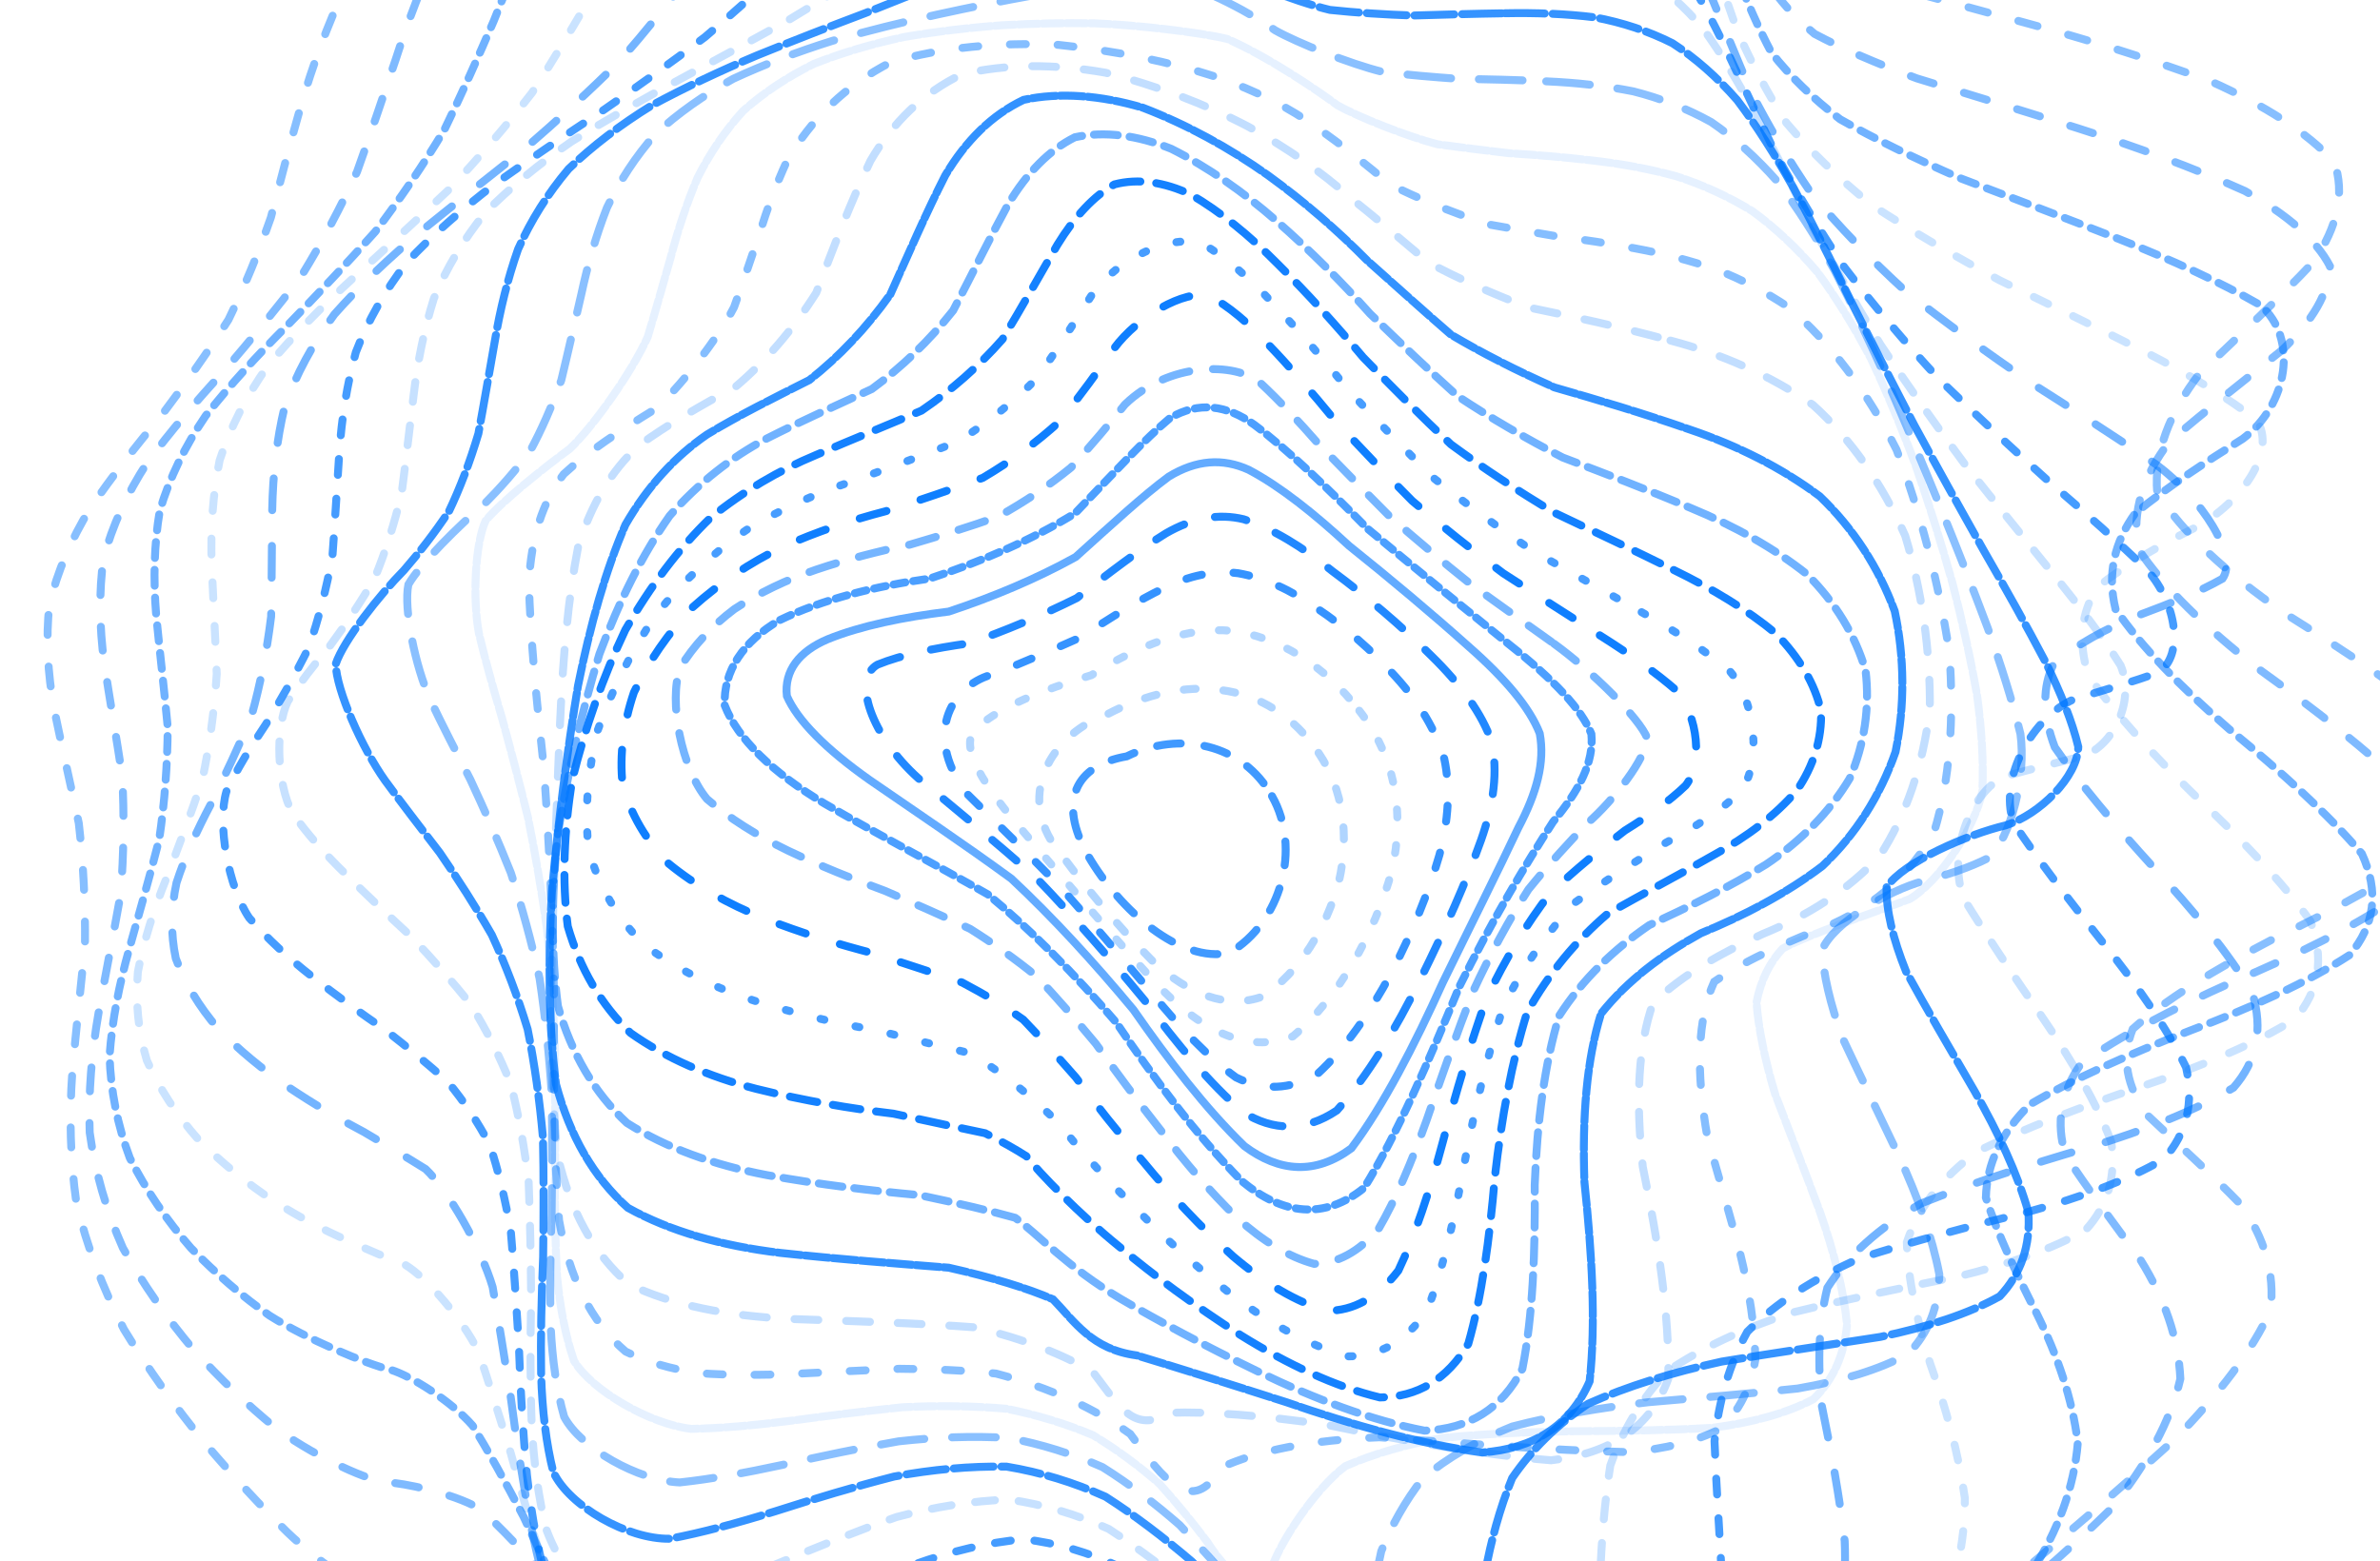 <svg width="599" height="393" viewBox="0 0 599 393" fill="none" xmlns="http://www.w3.org/2000/svg">
<path opacity="0.47" d="M322.48 -88.06C332.88 -92.43 343.14 -95.94 353.19 -98.27C363.2 -99.66 372.92 -99.41 382.24 -97.5C391.38 -94.38 399.95 -89.75 407.79 -83.87C415.26 -77.34 421.82 -70.1 427.33 -62.49C432.36 -55.1 436.3 -47.86 439.15 -40.97C442.67 -32.15 447.92 -18.57 451.98 -13.39C456.64 -10.6 462.96 -7.77 471.31 -4.73C481.97 -1.8 494.72 1.61 509.27 5.61C524.98 9.84 541.06 14.8 556.43 20.49C570.02 26.56 580.72 33.36 587.49 40.81C590.2 48.63 588.35 57.02 582.32 65.86C573.81 74.98 563.61 84.44 553.5 94.13C546.01 103.99 542.08 113.99 542.93 124.03C549.32 134.15 560.38 144.25 574.8 154.25C590.79 164.28 605.69 174.16 616.98 183.84C623.1 193.52 622.55 202.74 615.58 211.5C603.72 220.25 588.44 228.55 572.05 236.41C556.93 244.3 544.77 251.82 536.77 259.02C533.81 266.36 535.3 273.51 540.29 280.57C548.09 287.97 556.52 295.49 564.01 303.26C569.94 311.61 572.58 320.43 571.45 329.83C566.86 339.98 558.58 350.83 547.3 362.36C533.85 374.53 518.96 387.21 503.55 400.2C488.24 413.24 473.71 426.05 460.41 438.21C448.5 449.44 438.13 459.27 429.18 467.24C418.41 475.25 401.96 476.19 394.59 469.85C389.9 464.26 384.73 457.96 378.96 451.71C373.15 446.84 366.62 443.45 359.34 442.15C351.98 443.8 343.9 448.05 335.13 454.78C326.32 463.92 316.87 474.43 306.84 485.36C296.8 496.08 286.46 504.94 275.88 511.15C265.33 514.69 254.56 514.67 243.65 511.14C232.81 504.77 221.87 495.62 210.91 484.42C200.12 472.17 189.43 459.37 178.97 446.82C168.84 435.3 159.11 425.11 149.95 416.58C141.31 410.11 133.41 405.42 126.35 402.32C117.1 400.81 103.37 402.09 98.22 402.58C92.98 401.89 80.5 393.6 72.33 385.72C65.78 379.29 58.81 371.77 51.64 363.35C44.27 354.37 37.33 344.73 31.19 334.62C25.82 324.2 21.78 313.51 19.21 302.7C17.67 291.78 17.41 280.85 18.19 270.02C19.14 259.18 20.33 248.48 21.39 237.99C21.5 227.5 20.98 217.23 19.83 207.21C17.7 197.19 15.5 187.62 13.62 178.51C11.99 169.37 11.51 160.64 12.42 152.29C14.42 143.87 17.92 135.76 22.72 127.93C28.18 119.94 34.32 112.13 40.74 104.44C46.74 96.48 52.38 88.52 57.49 80.5C61.58 72.1 65.09 63.54 68.17 54.76C70.57 45.56 73.01 36.13 75.77 26.5C78.65 16.56 82.34 6.54 86.98 -3.45C92.33 -13.41 98.78 -23.05 106.26 -32.17C114.51 -40.8 123.62 -48.58 133.39 -55.29C143.63 -61.11 154.26 -65.68 165.1 -68.91C176.06 -71.26 187.03 -72.4 197.94 -72.47C208.76 -72.19 219.45 -71.33 230 -70.17C240.41 -69.53 250.73 -69.17 260.99 -69.34C271.16 -70.68 281.34 -72.78 291.57 -75.62C301.77 -79.52 312.07 -83.77 322.47 -88.05" stroke="#0077FF" stroke-width="2" stroke-linecap="round" stroke-dasharray="5 8"/>
<path opacity="0.5" d="M339.037 -74.956C349.267 -78.574 359.081 -81.4 368.429 -83.165C377.654 -84.048 386.303 -83.447 394.261 -81.301C401.989 -78.018 408.915 -73.308 414.964 -67.408C420.703 -60.807 425.51 -53.5 429.365 -45.769C433.006 -38.134 435.83 -30.566 437.983 -23.286C440.322 -16.665 442.406 -10.543 444.585 -4.916C447.723 -0.092 451.619 4.353 456.698 8.531C463.537 12.182 472.059 15.862 482.403 19.72C494.542 23.434 508.163 27.584 522.772 32.225C537.666 36.956 552.059 42.244 564.952 48.056C575.553 53.958 582.934 60.304 586.401 66.995C586.186 73.726 582.021 80.75 574.47 88.026C565.305 95.439 555.244 103.189 545.9 111.291C539.437 119.757 536.52 128.694 538.064 138.066C544.559 147.868 555.091 158.015 568.386 168.347C582.876 178.784 596.184 189.077 606.119 199.012C611.355 208.625 610.541 217.449 603.866 225.519C592.593 233.254 577.931 240.429 561.874 247.204C546.521 254.08 533.399 260.892 523.759 267.78C518.517 275.159 517.426 282.791 519.842 290.741C525.347 299.24 532.122 308.069 538.773 317.231C544.739 326.865 548.287 336.81 548.754 347.088C546.279 357.72 540.303 368.666 531.21 379.884C519.658 391.278 506.105 402.772 491.355 414.171C475.994 425.286 460.711 435.866 446.061 445.568C432.285 454.249 419.745 461.463 408.545 466.888C398.666 470.651 390.019 472.286 382.399 471.728C375.802 469.618 369.814 465.686 364.142 460.263C358.945 454.503 353.635 448.353 348.006 442.462C342.402 438.056 336.194 435.111 329.278 434.112C322.169 435.825 314.277 439.839 305.612 445.994C296.766 454.281 287.238 463.703 277.119 473.415C267.004 482.916 256.698 490.729 246.323 496.111C236.165 499.133 226.047 498.9 216.056 495.437C206.362 489.329 196.847 480.547 187.558 469.696C178.584 457.663 169.874 444.868 161.529 432.008C153.495 419.852 145.903 408.689 138.845 398.898C132.152 390.896 126.066 384.522 120.681 379.72C113.387 375.686 101.841 373.377 96.921 373.07C91.348 372.345 77.633 365.683 69.002 359.148C62.377 353.738 55.557 347.251 48.792 339.846C42.073 331.923 36.007 323.285 30.929 314.134C26.733 304.705 23.922 294.973 22.576 285.073C22.219 275.083 23.049 265.037 24.798 255.025C26.621 244.969 28.601 234.963 30.375 225.034C31.161 215.044 31.29 205.129 30.759 195.327C29.261 185.457 27.606 175.957 26.215 166.836C25.015 157.709 24.88 148.977 26.041 140.629C28.275 132.275 31.979 124.256 37.017 116.522C42.824 108.672 49.413 100.967 56.428 93.342C63.211 85.44 69.78 77.463 75.916 69.355C81.127 60.861 85.752 52.156 89.861 43.233C93.194 33.944 96.358 24.484 99.6 14.929C102.722 5.214 106.398 -4.4 110.78 -13.785C115.648 -22.945 121.472 -31.596 128.207 -39.521C135.619 -46.817 143.894 -53.12 152.86 -58.281C162.334 -62.554 172.292 -65.57 182.551 -67.332C193.046 -68.315 203.647 -68.228 214.253 -67.228C224.914 -66.014 235.494 -64.374 245.973 -62.572C256.463 -61.349 266.868 -60.484 277.191 -60.156C287.553 -60.958 297.877 -62.495 308.169 -64.715C318.509 -67.904 328.813 -71.427 339.027 -74.956" stroke="#0077FF" stroke-width="2" stroke-linecap="round" stroke-dasharray="6 8"/>
<path opacity="0.56" d="M349.837 -61.562C359.745 -64.478 369.06 -66.701 377.726 -67.976C386.219 -68.467 393.926 -67.615 400.799 -65.377C407.39 -62.068 413.087 -57.451 417.885 -51.69C422.43 -45.217 426.153 -38.002 429.113 -30.319C432.094 -22.574 434.575 -14.798 436.792 -7.15C439.511 0.023 442.44 6.853 445.877 13.31C450.492 19.147 456.15 24.687 463.128 30.031C471.726 34.918 481.817 39.825 493.344 44.855C506.072 49.682 519.599 54.784 533.356 60.191C546.677 65.466 558.806 71.026 568.874 76.798C578.563 85.173 575.805 101.972 564.47 110.453C555.225 116.241 545.751 122.431 537.445 129.14C532.148 136.428 530.267 144.484 532.437 153.316C538.964 162.838 548.895 172.995 561.052 183.549C574.048 194.241 585.803 204.788 594.428 214.891C598.816 224.392 597.74 232.895 591.341 240.41C580.681 247.341 566.712 253.599 551.123 259.467C535.73 265.442 521.926 271.543 510.906 278.018C503.602 285.213 500.03 293.018 499.81 301.471C502.762 310.698 507.416 320.459 512.613 330.671C517.878 341.316 521.578 352.184 522.946 363.176C522.044 374.229 518.05 385.216 511.108 396.048C501.747 406.638 490.093 416.871 476.815 426.591C462.457 435.663 447.603 443.897 432.846 451.014C418.44 457.008 404.872 461.516 392.397 464.3C380.985 465.639 370.795 465.132 361.745 462.787C353.705 459.302 346.511 454.412 339.921 448.467C333.866 442.527 327.975 436.499 321.998 430.934C316.033 426.916 309.632 424.34 302.652 423.562C295.36 425.264 287.359 428.976 278.62 434.543C269.605 441.979 259.977 450.319 249.846 458.86C239.742 467.213 229.615 474.017 219.636 478.64C210.002 481.191 200.685 480.798 191.784 477.474C183.347 471.731 175.361 463.456 167.862 453.17C160.774 441.629 154.139 429.173 147.989 416.432C142.127 404.075 136.712 392.419 131.8 381.843C127.053 372.736 122.766 365.077 118.96 358.88C113.44 352.582 103.497 346.423 98.448 344.848C92.267 343.425 76.964 336.96 67.81 331.146C61.1 326.406 54.432 320.722 48.07 314.173C41.987 307.219 36.756 299.598 32.667 291.472C29.545 283.161 27.83 274.534 27.576 265.721C28.219 256.854 29.968 247.88 32.532 238.851C35.077 229.748 37.702 220.576 40.063 211.347C41.445 201.968 42.152 192.503 42.209 182.997C41.296 173.353 40.206 163.956 39.307 154.849C38.56 145.734 38.782 136.988 40.204 128.605C42.656 120.297 46.555 112.326 51.777 104.644C57.861 96.932 64.832 89.377 72.362 81.871C79.852 74.147 87.286 66.324 94.418 58.347C100.773 50.008 106.574 41.448 111.827 32.69C116.235 23.619 120.327 14.433 124.278 5.247C127.871 -3.989 131.737 -13.005 136.041 -21.626C140.55 -29.904 145.772 -37.516 151.729 -44.266C158.173 -50.31 165.382 -55.276 173.242 -59.059C181.564 -61.968 190.4 -63.663 199.593 -64.176C209.092 -63.999 218.803 -62.893 228.617 -61.015C238.607 -59.031 248.636 -56.749 258.634 -54.39C268.782 -52.667 278.915 -51.329 288.983 -50.536C299.236 -50.828 309.444 -51.803 319.562 -53.417C329.815 -55.92 339.942 -58.735 349.827 -61.564" stroke="#0077FF" stroke-width="2" stroke-linecap="round" stroke-dasharray="4 3"/>
<path opacity="0.21" d="M356.367 -48.62C365.864 -50.887 374.683 -52.562 382.764 -53.425C390.651 -53.572 397.672 -52.545 403.802 -50.278C409.665 -47.004 414.635 -42.52 418.759 -36.96C422.724 -30.657 426.021 -23.577 428.791 -15.946C431.742 -8.112 434.505 -0.072 437.323 8C440.83 15.82 444.84 23.483 449.618 30.953C455.595 37.984 462.685 44.835 471.01 51.553C480.656 57.88 491.465 64.179 503.204 70.525C515.558 76.533 528.072 82.606 540.153 88.739C551.289 94.465 560.757 100.15 567.859 105.705C573.222 113.167 564.438 126.541 552.311 132.906C543.472 137.298 534.922 142.203 527.846 147.812C523.786 154.192 522.915 161.584 525.622 170.03C532.09 179.346 541.367 189.49 552.346 200.183C563.893 210.999 574.137 221.688 581.484 231.867C585.048 241.224 583.722 249.449 577.579 256.527C567.529 262.797 554.286 268.309 539.251 273.406C524.013 278.541 509.776 283.922 497.632 289.844C488.563 296.59 482.691 304.218 479.913 312.724C480.205 322.176 482.458 332.356 485.742 343.115C489.718 354.32 492.897 365.711 494.515 377.084C494.586 388.33 492.155 399.222 487.156 409.594C480.021 419.384 470.606 428.408 459.385 436.513C446.87 443.685 433.457 449.703 419.695 454.398C405.855 457.88 392.443 459.848 379.791 460.179C367.838 459.259 356.929 456.763 347.079 452.766C338.05 447.993 329.913 442.206 322.49 435.764C315.519 429.603 308.866 423.623 302.29 418.283C295.654 414.516 288.728 412.139 281.357 411.456C273.61 413.004 265.256 416.324 256.294 421.242C247.007 427.767 237.24 435.049 227.141 442.454C217.076 449.692 207.216 455.552 197.726 459.498C188.678 461.625 180.21 461.147 172.428 458.044C165.214 452.771 158.718 445.158 152.931 435.62C147.619 424.824 142.936 413.008 138.83 400.742C134.967 388.58 131.563 376.854 128.582 365.924C125.582 356.126 122.873 347.546 120.413 340.237C116.335 331.935 107.459 321.734 102.106 318.468C97.662 316.726 92.84 314.749 87.616 312.308C81.633 309.734 75.376 306.437 68.976 302.373C62.282 297.969 55.857 292.785 49.972 286.898C44.53 280.758 40.117 274.063 36.962 266.941C34.792 259.756 34.055 252.284 34.706 244.631C36.166 236.976 38.644 229.152 41.833 221.205C44.923 213.154 48.046 204.896 50.886 196.433C52.741 187.749 53.954 178.815 54.546 169.675C54.199 160.334 53.665 151.106 53.267 142.051C52.979 133.009 53.566 124.278 55.277 115.88C57.938 107.635 61.988 99.729 67.371 92.14C73.65 84.621 80.912 77.282 88.853 70.027C96.934 62.639 105.115 55.17 113.148 47.578C120.559 39.688 127.491 31.603 133.896 23.354C139.455 14.852 144.566 6.294 149.366 -2.197C153.61 -10.675 157.849 -18.837 162.241 -26.526C166.559 -33.822 171.306 -40.351 176.532 -45.969C182.032 -50.864 188.103 -54.653 194.72 -57.272C201.683 -59.071 209.136 -59.72 216.975 -59.264C225.123 -58.251 233.572 -56.395 242.208 -53.886C251.13 -51.377 260.2 -48.652 269.34 -45.922C278.773 -43.835 288.279 -42.142 297.808 -40.985C307.625 -40.83 317.434 -41.312 327.166 -42.382C337.113 -44.266 346.874 -46.424 356.355 -48.612" stroke="#0077FF" stroke-width="2" stroke-linecap="round" stroke-dasharray="4 7"/>
<path opacity="0.55" d="M360.664 -36.283C369.712 -37.972 378.1 -39.144 385.762 -39.61C393.212 -39.45 399.836 -38.238 405.606 -35.91C411.119 -32.657 415.832 -28.262 419.839 -22.832C423.737 -16.632 427.149 -9.616 430.239 -1.953C433.599 6.069 436.992 14.444 440.663 23.046C445.044 31.604 450.072 40.193 455.922 48.749C462.831 57.029 470.73 65.231 479.642 73.352C489.468 81.083 500.026 88.734 511.01 96.279C522.095 103.333 532.803 110.215 542.58 116.858C554.411 125.649 563.412 140.074 559.343 145.672C553.902 148.781 546.572 151.8 538.083 154.941C530.006 158.275 522.619 162.246 516.856 167.115C514.009 172.88 514.034 179.873 517.158 188.098C523.47 197.288 532.028 207.42 541.829 218.183C551.945 229.048 560.739 239.769 566.861 249.935C569.632 259.129 568.024 267.086 562.11 273.805C552.656 279.52 540.14 284.41 525.745 288.817C510.837 293.16 496.393 297.772 483.444 302.973C472.924 309.024 465.058 316.084 459.914 324.172C457.653 333.304 457.427 343.316 458.538 353.998C460.822 365.196 462.972 376.605 464.273 387.924C464.742 399.023 463.389 409.584 460 419.378C454.936 428.374 447.822 436.287 438.97 442.977C428.823 448.533 417.563 452.683 405.684 455.341C393.412 456.731 381.193 456.574 369.378 454.879C357.912 452.087 347.171 447.944 337.275 442.609C327.922 436.765 319.327 430.245 311.395 423.376C303.727 417 296.393 411.012 289.202 405.794C281.846 402.112 274.282 399.795 266.403 399.032C258.059 400.268 249.271 403.073 240.019 407.264C230.398 412.836 220.479 419.041 210.428 425.343C200.41 431.497 190.828 436.467 181.839 439.786C173.338 441.529 165.656 441.021 158.879 438.214C152.747 433.47 147.541 426.61 143.226 417.967C139.409 408.074 136.347 397.119 133.942 385.584C131.719 373.924 129.943 362.447 128.512 351.506C126.906 341.348 125.429 332.143 123.987 323.969C120.992 313.897 112.757 299.559 107.114 294.279C102.356 291.297 97.161 288.241 91.587 284.949C85.359 281.687 78.969 277.941 72.606 273.671C66.136 269.266 60.119 264.306 54.817 258.854C50.095 253.342 46.508 247.431 44.233 241.233C42.932 235.088 43.015 228.729 44.424 222.214C46.518 215.741 49.532 209.077 53.18 202.2C56.646 195.198 60.109 187.883 63.295 180.227C65.52 172.262 67.17 163.911 68.235 155.204C68.415 146.25 68.399 137.25 68.51 128.349C68.676 119.443 69.632 110.788 71.621 102.452C74.485 94.328 78.674 86.556 84.157 79.129C90.554 71.894 97.991 64.876 106.194 58.018C114.684 51.139 123.436 44.253 132.196 37.307C140.485 30.151 148.405 22.868 155.856 15.479C162.485 7.905 168.609 0.32 174.281 -7.146C179.255 -14.576 184.003 -21.654 188.632 -28.215C192.931 -34.392 197.374 -39.81 202.038 -44.299C209.236 -49.522 225.796 -53.459 235.182 -52.29C241.842 -50.735 248.832 -48.449 256.1 -45.614C263.691 -42.852 271.546 -39.921 279.613 -37.041C288.036 -34.778 296.652 -32.895 305.411 -31.503C314.519 -31.029 323.718 -31.122 332.903 -31.74C342.338 -33.077 351.627 -34.665 360.652 -36.276" stroke="#0077FF" stroke-width="2" stroke-linecap="round" stroke-dasharray="8 9"/>
<path opacity="0.73" d="M364.863 -24.124C373.473 -25.282 381.505 -25.971 388.91 -26.027C396.101 -25.534 402.568 -24.082 408.294 -21.602C413.772 -18.276 418.597 -13.869 422.856 -8.444C427.027 -2.232 430.859 4.847 434.548 12.661C438.478 20.948 442.573 29.743 447.026 38.925C452.09 48.215 457.777 57.692 464.192 67.276C471.394 76.692 479.353 86.078 487.969 95.385C497.094 104.294 506.516 113.003 515.912 121.436C524.989 129.23 533.304 136.605 540.382 143.46C547.996 152.133 549.624 164.911 543.334 169.235C537.244 171.48 529.904 173.649 521.995 176.003C511.833 180.394 502.946 195.484 506.731 207.063C512.764 216.208 520.532 226.344 529.137 237.129C537.864 247.958 545.255 258.627 550.194 268.691C552.201 277.687 550.332 285.375 544.605 291.76C535.717 297.004 523.947 301.336 510.265 305.103C495.836 308.67 481.448 312.444 468.008 316.769C456.419 321.882 446.938 328.016 439.765 335.233C435.172 343.516 432.577 352.77 431.51 362.766C431.899 373.351 432.676 384.186 433.246 394.944C433.635 405.498 432.877 415.437 430.696 424.491C427.369 432.665 422.401 439.596 415.947 445.117C408.358 449.411 399.659 452.145 390.186 453.274C380.174 453.149 369.93 451.479 359.757 448.343C349.62 444.241 339.87 438.97 330.67 432.729C321.69 426.175 313.23 419.195 305.252 412.093C297.309 405.59 289.605 399.623 281.99 394.488C274.077 390.799 265.995 388.411 257.649 387.461C248.779 388.257 239.578 390.444 230.061 393.837C220.153 398.407 210.111 403.546 200.114 408.765C190.166 413.852 180.827 417.95 172.279 420.676C164.226 422.06 157.174 421.533 151.203 419.027C145.894 414.804 141.656 408.716 138.429 401.008C135.718 392.072 133.83 382.086 132.636 371.428C131.586 360.44 130.951 349.423 130.593 338.667C129.954 328.384 129.317 318.763 128.559 309.906C127.161 301.89 125.425 294.677 123.28 288.198C120.283 282.471 116.777 277.26 112.766 272.406C107.906 268.008 102.617 263.675 96.997 259.284C90.844 255.07 84.66 250.621 78.642 245.893C72.664 241.232 67.283 236.279 62.733 231.067C57.469 223.334 54.571 207.35 56.995 199.196C59.566 193.802 62.959 188.199 66.905 182.341C70.599 176.327 74.27 169.91 77.693 163.039C80.198 155.798 82.192 148.061 83.679 139.849C84.324 131.318 84.803 122.66 85.393 113.991C85.986 105.312 87.301 96.845 89.556 88.66C92.584 80.749 96.859 73.212 102.376 66.067C108.778 59.206 116.241 52.65 124.542 46.338C133.237 40.139 142.319 34.018 151.542 27.95C160.457 21.789 169.124 15.58 177.393 9.352C184.919 3.001 191.929 -3.307 198.401 -9.461C204.114 -15.574 209.407 -21.331 214.378 -26.587C220.98 -33.642 233.613 -42.899 240.126 -44.701C246.935 -44.7 262.335 -39.843 271.003 -35.716C277.233 -32.955 283.8 -30.07 290.686 -27.238C297.973 -25.005 305.583 -23.1 313.438 -21.627C321.701 -20.974 330.149 -20.796 338.696 -21.061C347.506 -21.953 356.268 -23.034 364.854 -24.127" stroke="#0077FF" stroke-width="2" stroke-linecap="round" stroke-dasharray="4 6"/>
<path opacity="0.22" d="M370.619 -11.258C378.819 -11.909 386.589 -12.117 393.856 -11.718C400.919 -10.841 407.386 -9.081 413.271 -6.343C418.901 -2.844 424.004 1.702 428.684 7.264C433.25 13.586 437.591 20.827 441.856 28.866C446.286 37.441 450.889 46.631 455.799 56.333C461.141 66.218 466.962 76.405 473.295 86.769C480.084 96.998 487.325 107.223 494.851 117.323C502.511 126.958 510.082 136.278 517.254 145.144C523.855 153.259 529.462 160.73 533.706 167.477C537.231 175.699 532.623 186.785 524.842 190.136C518.541 191.828 511.537 193.5 504.42 195.472C495.96 199.526 490.065 214.518 494.204 226.175C499.832 235.354 506.73 245.512 514.13 256.258C521.49 266.996 527.557 277.514 531.36 287.408C532.633 296.151 530.485 303.552 524.934 309.596C516.594 314.406 505.59 318.214 492.689 321.365C478.892 324.168 464.807 327.049 451.228 330.367C438.978 334.337 428.338 339.263 419.587 345.204C413.059 352.201 408.387 360.165 405.282 368.912C403.798 378.322 403.083 388.045 402.657 397.735C402.585 407.321 401.984 416.328 400.581 424.437C398.577 431.738 395.416 437.761 391.134 442.325C386.003 445.707 379.881 447.491 373.009 447.654C365.564 446.627 357.713 444.09 349.695 440.172C341.468 435.426 333.332 429.625 325.411 423.031C317.42 416.252 309.658 409.182 302.13 402.13C294.403 395.712 286.727 389.865 279.032 384.865C270.888 381.176 262.534 378.686 253.931 377.478C244.746 377.784 235.288 379.305 225.617 381.882C215.539 385.437 205.454 389.495 195.543 393.652C185.681 397.7 176.562 400.953 168.346 403.077C160.625 404.075 154.021 403.471 148.571 401.203C143.782 397.446 140.148 392.048 137.578 385.21C135.516 377.197 134.316 368.146 133.807 358.365C133.427 348.104 133.444 337.616 133.677 327.16C133.596 316.892 133.432 307.002 133.055 297.609C131.989 288.773 130.517 280.521 128.536 272.84C125.71 265.744 122.348 259.109 118.454 252.826C113.794 246.978 108.762 241.323 103.483 235.755C97.804 230.489 92.183 225.216 86.856 219.901C81.683 214.852 77.179 209.753 73.574 204.631C69.704 197.394 69.176 183.415 72.421 176.574C75.35 172.092 79.004 167.409 83.118 162.462C86.928 157.312 90.716 151.702 94.28 145.565C96.973 139.024 99.243 131.886 101.079 124.203C102.136 116.157 103.058 107.898 104.089 99.567C105.075 91.215 106.708 83.034 109.198 75.141C112.336 67.539 116.627 60.346 122.078 53.599C128.362 47.217 135.697 41.23 143.892 35.598C152.539 30.203 161.683 25.02 171.066 19.988C180.299 14.999 189.395 10.069 198.172 5.214C206.338 0.304 213.997 -4.505 221.101 -9.126C227.436 -13.72 233.251 -17.989 238.575 -21.799C245.445 -26.877 257.313 -32.971 262.822 -33.66C268.248 -32.972 280.256 -27.686 287.118 -23.708C292.114 -21.14 297.504 -18.472 303.286 -15.847C309.492 -13.798 316.1 -12.008 323.064 -10.572C330.451 -9.856 338.137 -9.51 346.024 -9.49C354.202 -10.019 362.434 -10.666 370.609 -11.262" stroke="#0077FF" stroke-width="2" stroke-linecap="round" stroke-dasharray="5 6"/>
<path opacity="0.79" d="M378.776 3.337C386.615 3.183 394.159 3.471 401.344 4.362C408.33 5.667 414.86 7.818 420.934 10.881C426.745 14.643 432.141 19.409 437.194 25.171C442.087 31.653 446.783 39.05 451.4 47.291C456.05 56.061 460.796 65.518 465.709 75.508C470.821 85.719 476.183 96.269 481.777 107C487.531 117.601 493.394 128.148 499.209 138.487C504.874 148.326 510.141 157.722 514.754 166.518C518.69 174.483 521.544 181.674 523.064 187.988C522.919 195.518 513.377 205.044 504.741 207.778C495.332 210.007 479.021 216.981 474.817 223.338C474.69 229.084 476.361 236.172 479.717 244.54C484.79 253.811 490.755 263.958 496.932 274.616C502.973 285.191 507.756 295.486 510.506 305.107C511.077 313.544 508.677 320.622 503.304 326.305C495.504 330.693 485.275 334.002 473.226 336.536C460.231 338.572 446.696 340.533 433.319 342.75C420.84 345.473 409.523 348.968 399.687 353.362C391.71 358.734 385.387 365.019 380.586 372.065C377.4 379.844 375.237 387.981 373.73 396.163C372.96 404.413 372.186 412.161 371.164 419.128C364.936 432.879 346.816 435.258 338.398 429.798C332.344 425.031 326.126 419.323 319.839 412.921C313.255 406.415 306.629 399.693 299.951 393.046C292.871 387 285.64 381.486 278.229 376.75C270.225 373.159 261.935 370.607 253.351 369.191C244.14 369.027 234.664 369.902 225.018 371.685C214.963 374.269 204.963 377.281 195.196 380.407C185.482 383.436 176.56 385.835 168.573 387.341C157.897 387.513 143.294 379.135 139.264 370.585C137.445 363.349 136.474 355.128 136.193 346.131C136.042 336.534 136.268 326.572 136.697 316.447C136.832 306.254 136.86 296.197 136.652 286.411C135.814 276.909 134.547 267.802 132.799 259.083C130.291 250.807 127.266 242.9 123.784 235.338C119.68 228.19 115.268 221.32 110.702 214.674C105.883 208.413 101.211 202.345 96.904 196.462C91.125 188.334 84.606 173.688 84.498 167.134C86.451 161.247 95.537 149.738 101.65 143.568C105.501 139.133 109.335 134.224 112.971 128.753C115.801 122.838 118.27 116.286 120.403 109.155C121.81 101.623 123.117 93.832 124.525 85.937C125.85 78.008 127.756 70.222 130.392 62.726C133.592 55.534 137.82 48.793 143.09 42.543C149.125 36.729 156.148 31.4 164.021 26.54C172.393 22.016 181.296 17.836 190.518 13.951C199.716 10.213 208.874 6.657 217.821 3.283C226.288 -0.087 234.303 -3.292 241.788 -6.272C251.671 -10.584 267.631 -17.202 273.993 -19.106C284.086 -19.251 298.532 -12.944 304.059 -9.244C310.344 -5.772 325.646 0.337 334.726 2.497C341.332 3.201 348.32 3.656 355.623 3.906C363.2 3.69 370.947 3.452 378.763 3.341" stroke="#0077FF" stroke-width="2" stroke-linecap="round" stroke-dasharray="10 2"/>
<path opacity="0.46" d="M389.15 20.476C396.668 20.806 404 21.599 411.077 23C417.963 24.741 424.51 27.298 430.682 30.729C436.574 34.753 442.103 39.742 447.33 45.676C452.323 52.242 457.085 59.716 461.702 67.998C466.204 76.763 470.652 86.192 475.07 96.134C479.464 106.286 483.858 116.734 488.203 127.317C492.448 137.741 496.52 148.044 500.266 158.059C503.658 167.53 506.474 176.47 508.502 184.711C510.004 195.412 506.091 211.006 500.466 215.967C495.763 218.352 490.203 220.219 484.054 221.784C475.278 224.171 461.583 232.145 458.565 239.122C458.876 245.271 460.631 252.653 463.679 261.208C468.062 270.572 473.017 280.677 477.993 291.161C482.748 301.506 486.322 311.494 488.086 320.752C488.013 328.835 485.39 335.542 480.201 340.826C472.942 344.801 463.521 347.609 452.414 349.528C440.344 350.838 427.59 351.881 414.764 352.984C402.466 354.41 390.961 356.397 380.589 359.1C371.699 362.658 364.216 367.024 358.145 372.093C353.585 377.917 350.166 384.144 347.632 390.505C345.476 400.217 342.693 416.325 340.95 421.493C334.664 422.936 319.514 409.849 312.802 401.567C307.796 395.808 302.495 389.84 296.922 383.911C290.792 378.543 284.31 373.601 277.474 369.312C269.971 365.985 262.057 363.511 253.764 361.956C244.835 361.442 235.602 361.766 226.178 362.821C216.369 364.52 206.598 366.574 197.064 368.719C187.589 370.771 178.873 372.333 171.067 373.169C160.586 372.715 146.099 364.508 141.988 356.642C140.09 350.009 139.015 342.431 138.604 334.065C138.361 325.06 138.497 315.549 138.831 305.726C138.963 295.68 139.015 285.572 138.869 275.516C138.24 265.568 137.23 255.83 135.804 246.337C133.795 237.149 131.372 228.279 128.576 219.718C125.329 211.57 121.885 203.735 118.379 196.239C114.746 189.207 111.321 182.52 108.304 176.197C104.49 167.655 101.517 153.183 102.782 147.144C105.731 141.921 115.779 132.043 121.997 126.759C125.858 122.883 129.693 118.541 133.355 113.651C136.27 108.277 138.901 102.285 141.268 95.701C142.968 88.694 144.594 81.428 146.313 74.054C147.913 66.606 150.005 59.315 152.742 52.314C155.912 45.621 159.977 39.401 164.971 33.733C170.62 28.526 177.176 23.906 184.53 19.838C192.372 16.196 200.761 13.019 209.514 10.274C218.343 7.765 227.213 5.567 235.964 3.649C244.365 1.816 252.417 0.201 259.975 -1.159C270.158 -3.059 286.729 -5.273 293.268 -5.36C303.179 -3.219 316.196 4.188 320.936 7.636C326.348 10.717 339.81 16.11 348 18.109C354.001 18.817 360.443 19.39 367.254 19.865C374.325 19.948 381.653 20.111 389.136 20.479" stroke="#0077FF" stroke-width="2" stroke-linecap="round" stroke-dasharray="11 7"/>
<path opacity="0.1" d="M400.688 40.394C407.884 41.195 414.968 42.486 421.86 44.357C428.56 46.508 434.97 49.439 441.058 53.163C446.841 57.383 452.289 62.499 457.388 68.476C462.189 74.978 466.692 82.304 470.928 90.364C474.909 98.821 478.672 107.862 482.202 117.353C485.532 126.982 488.61 136.835 491.388 146.741C493.903 156.465 496.008 165.986 497.605 175.134C498.766 183.762 499.25 191.792 498.929 199.093C497.106 208.518 487.898 222.005 480.682 226.291C472.559 229.413 455.742 234.951 448.656 238.774C445.393 242.296 443.152 246.756 442.08 252.311C442.553 258.906 444.161 266.622 446.737 275.335C450.313 284.747 454.226 294.731 458.013 304.97C461.538 314.991 463.984 324.589 464.864 333.396C464.199 341.064 461.39 347.341 456.427 352.194C449.709 355.754 441.115 358.082 431.019 359.416C419.994 360.054 408.249 360.237 396.253 360.272C384.514 360.446 373.284 360.958 362.881 361.967C353.607 363.683 345.5 366.06 338.631 369.049C330.902 374.858 322.123 388.3 320.068 394.735C316.311 403.989 308.176 394.933 303.829 388.119C300.297 383.42 296.309 378.498 291.869 373.565C286.801 369.114 281.222 364.969 275.135 361.295C268.353 358.414 261.045 356.163 253.279 354.618C244.88 353.898 236.117 353.792 227.122 354.237C217.749 355.196 208.383 356.397 199.185 357.623C190.049 358.783 181.596 359.538 173.965 359.682C163.652 358.509 148.934 350.046 144.479 342.569C142.332 336.344 140.958 329.236 140.212 321.361C139.71 312.833 139.588 303.74 139.701 294.224C139.737 284.391 139.77 274.345 139.69 264.215C139.286 254.07 138.628 244 137.691 234.072C136.345 224.363 134.729 214.903 132.873 205.751C130.725 196.98 128.496 188.572 126.303 180.587C124.076 173.086 122.114 166.054 120.547 159.511C118.894 150.794 119.598 136.647 122.238 131.053C126.144 126.304 137.091 117.624 143.376 113C149.15 107.603 159.096 93.604 163.012 84.826C164.963 78.365 166.845 71.642 168.793 64.83C170.611 57.924 172.827 51.186 175.562 44.755C178.634 38.609 182.454 32.965 187.055 27.896C192.21 23.322 198.163 19.385 204.814 16.086C211.931 13.266 219.586 11.016 227.601 9.305C235.759 7.922 244.028 6.944 252.25 6.353C260.256 5.902 267.999 5.741 275.342 5.87C285.427 6.204 302.215 8.145 308.929 9.821C319.169 14.28 332.09 23.109 336.578 26.475C341.636 29.355 354.139 34.349 361.782 36.313C367.386 37.086 373.434 37.826 379.863 38.573C386.541 38.981 393.514 39.545 400.68 40.388" stroke="#0077FF" stroke-width="2" stroke-linecap="round" stroke-dasharray="5 1"/>
<path opacity="0.48" d="M411.71 62.563C418.571 63.82 425.329 65.553 431.91 67.819C438.311 70.312 444.42 73.502 450.202 77.385C460.81 86.414 469.863 98.504 477.308 113.178C483.383 129.091 487.898 146.498 490.611 164.17C491.841 181.04 490.741 196.465 486.798 209.353C481.058 219.832 472.445 227.406 461.44 232.484C450.756 236.798 440.178 241.111 431.439 247.12C427.211 256.377 426.754 269.474 429.717 286.282C432.407 295.65 435.251 305.423 437.904 315.298C440.274 324.918 441.694 334.018 441.779 342.297C440.599 349.5 437.661 355.313 432.95 359.707C426.783 362.849 419.046 364.734 410.009 365.539C389.643 365.106 367.766 363.256 347.19 361.804C329.828 362.471 316.547 365.192 307.468 369.349C299.946 382.014 292.903 372.5 284.455 360.964C275.594 354.604 264.257 349.302 250.685 345.762C242.967 344.971 234.842 344.596 226.419 344.557C217.652 344.922 208.822 345.391 200.089 345.825C191.408 346.197 183.299 346.189 175.885 345.658C168.871 344.626 162.712 342.837 157.45 340.21C148.644 332.69 143.291 321.529 140.712 307.201C139.367 290.483 139.259 271.771 139.464 252.012C139.113 231.95 138.234 212.122 136.873 193.263C134.979 175.815 133.448 160.133 133.114 146.639C133.692 135.391 136.506 126.375 141.871 119.346C148.071 113.605 155.964 108.465 164.813 103.036C170.597 98.123 180.642 85.347 184.744 77.334C186.896 71.379 188.977 65.232 191.086 59.004C193.046 52.675 195.317 46.519 197.983 40.686C204.171 29.866 212.968 21.412 224.218 15.662C237.124 11.899 251.553 10.575 266.395 11.296C280.909 12.803 294.354 15.552 306.11 19.359C316.282 22.882 324.701 27.185 331.667 32.299C337.81 36.529 343.619 41.276 349.746 46.359C356.601 49.83 364.784 53.222 374.552 56.48C379.936 57.451 385.719 58.433 391.863 59.499C398.231 60.271 404.873 61.262 411.702 62.557" stroke="#0077FF" stroke-width="2" stroke-linecap="round" stroke-dasharray="4 8"/>
<path opacity="0.24" d="M420.42 85.728C433.338 89.124 445.468 94.45 456.296 101.932C465.914 110.635 473.702 121.788 479.501 134.87C483.725 148.844 485.844 163.765 485.706 178.574C483.97 192.642 479.786 205.22 473.041 215.512C465.064 224.104 455.028 230.453 443.667 235.097C433.277 239.865 423.648 245.199 416.046 252.465C412.309 262.974 411.618 276.848 413.458 293.71C417.268 312.334 420.207 330.903 419.87 347.071C415.478 359.277 405.353 365.931 390.378 367.591C372.381 366.133 352.844 362.605 334.038 358.687C317.396 356.248 304.036 355.289 294.415 355.631C285.255 361.144 281.477 353.685 275.145 345.46C267.812 341.069 257.909 337.142 245.653 334.144C231.217 333.068 215.337 332.594 199.088 332.025C183.015 331.277 169.192 328.562 158.243 323.259C149.365 315.617 143.566 304.777 140.377 291.075C138.654 275.323 138.395 257.576 138.911 238.712C139.508 219.493 140.184 200.379 140.947 182.191C141.673 165.34 143.018 150.3 145.524 137.561C148.807 126.915 153.831 118.536 160.727 112.189C167.994 106.85 176.377 102.143 185.246 97.255C192.617 91.01 199.393 83.214 205.431 73.701C209.713 62.465 214.028 51.052 219.072 40.48C224.761 30.723 232.44 23.336 242.033 18.724C253.052 16.056 265.406 16.041 278.22 18.299C291.107 21.525 303.287 26.172 314.177 31.878C324.087 37.311 332.561 43.296 339.787 49.696C346.529 55.06 352.911 60.549 359.463 66.05C366.764 69.988 375.11 73.747 384.756 77.407C395.576 79.628 407.594 82.212 420.406 85.728" stroke="#0077FF" stroke-width="2" stroke-linecap="round" stroke-dasharray="6 7"/>
<path opacity="0.8" d="M425.31 108.135C437.374 112.212 448.428 117.772 457.995 124.928C466.411 132.97 472.772 142.765 476.86 153.824C479.346 165.473 479.432 177.577 477.071 189.257C473.207 200.371 467.004 210.124 458.654 218.011C449.554 224.946 439.107 230.389 428.092 234.918C418.335 240.311 409.664 246.719 402.953 255.145C399.369 266.665 398.164 281.008 398.776 297.615C400.663 315.511 401.696 332.895 400.079 347.709C395.235 358.876 385.996 364.718 372.998 365.635C357.403 363.468 340.412 358.744 323.802 352.988C308.501 348.09 295.737 344.098 286.082 341.187C274.809 339.694 270.407 332.64 265.022 327.07C258.657 324.331 249.855 321.585 238.784 319.113C225.805 318.076 211.376 317.014 196.407 315.388C181.61 313.61 168.62 309.965 158.035 304.044C149.35 296.346 143.406 285.876 139.936 272.92C138.082 258.335 137.91 241.939 138.905 224.523C140.504 206.853 142.721 189.263 145.477 172.599C148.576 157.167 152.461 143.497 157.413 132.074C162.979 122.445 169.831 114.963 177.949 109.378C186.104 104.455 194.847 100.134 203.704 95.671C211.173 89.806 218 82.627 224.096 74.065C228.694 63.81 233.122 53.546 237.901 44.159C243.096 35.379 249.667 28.907 257.625 25.134C266.776 23.189 277 23.967 287.661 27.123C298.689 31.357 309.316 37.175 319.061 44.079C328.384 50.838 336.666 58.05 343.993 65.466C351.212 71.87 358.141 78.157 365.174 84.231C373.003 88.88 381.627 93.265 391.201 97.517C401.854 100.573 413.344 103.957 425.31 108.135Z" stroke="#0077FF" stroke-width="2" stroke-linecap="round" stroke-dasharray="6 1"/>
<path opacity="0.56" d="M425.573 127.895C436.659 132.475 446.534 138.008 454.752 144.535C461.939 151.689 466.918 159.893 469.523 168.745C470.635 177.986 469.28 187.279 465.521 195.983C460.484 204.37 453.361 211.646 444.496 217.587C435.278 223.281 425.221 228.194 415.057 232.901C406.181 238.976 398.423 246.361 392.395 255.721C388.742 267.885 386.859 282.308 386.26 298.305C386.407 315.179 385.798 331.196 383.158 344.549C378.009 354.646 369.657 359.727 358.526 360.134C345.25 357.561 330.83 352.148 316.6 345.242C303.013 338.648 291.326 332.412 282.087 326.97C268.672 319.022 260.95 310.414 255.504 306.55C249.512 304.882 241.423 302.944 231.324 300.833C219.624 299.774 206.603 298.24 193.03 295.807C179.608 293.257 167.672 288.964 157.782 282.673C149.573 275.106 143.826 265.211 140.424 253.264C138.678 240.124 138.784 225.488 140.358 210.055C142.889 194.505 146.433 179.11 150.859 164.652C155.851 151.26 161.724 139.511 168.551 129.828C175.828 121.552 184.004 115.156 192.948 110.403C201.701 105.96 210.647 101.998 219.423 97.928C226.954 92.418 233.807 85.841 239.891 78.163C244.749 68.869 249.233 59.697 253.745 51.398C258.475 43.499 264.061 37.768 270.527 34.549C277.948 32.953 286.174 34.018 294.765 37.449C303.904 42.022 312.873 48.262 321.312 55.653C329.79 63.077 337.616 70.95 344.81 78.968C352.255 86.163 359.531 93.122 366.888 99.742C375.107 105.185 383.898 110.29 393.31 115.17C403.703 119.109 414.583 123.242 425.573 127.895Z" stroke="#0077FF" stroke-width="2" stroke-linecap="round" stroke-dasharray="6 3"/>
<path opacity="0.92" d="M421.265 143.487C431.281 148.365 439.939 153.672 446.884 159.416C452.928 165.575 456.779 172.187 458.32 178.947C458.566 185.999 456.465 192.815 452.166 199.045C446.853 205.226 439.748 210.637 431.302 215.232C422.716 220.159 413.609 224.915 404.623 229.998C396.759 236.726 389.859 244.878 384.34 254.849C380.5 267.2 377.923 281.281 376.218 296.356C374.88 311.931 372.936 326.409 369.534 338.279C364.231 347.27 356.715 351.694 347.287 351.772C336.141 349.102 324.159 343.498 312.273 336.115C300.568 328.589 290.207 320.956 281.676 313.791C271.726 305.729 261.331 295.014 258.297 291.037C255.803 289.437 252.505 287.528 247.938 285.259C241.898 283.987 234.175 282.365 224.84 280.332C214.206 279.074 202.497 277.112 190.359 274.102C178.346 271.01 167.622 266.348 158.694 260.033C151.201 252.842 145.946 243.777 142.891 233.163C141.438 221.744 141.908 209.209 144.04 196.178C147.275 183.148 151.782 170.393 157.378 158.56C163.642 147.593 170.819 138.084 178.81 130.35C187.133 123.608 196.064 118.405 205.381 114.529C214.4 110.622 223.358 107.055 231.922 103.365C239.449 98.25 246.26 92.267 252.303 85.412C257.359 77.064 261.868 68.921 266.135 61.609C270.499 54.498 275.267 49.324 280.488 46.415C286.464 44.865 292.963 45.798 299.725 48.978C307.123 53.285 314.494 59.274 321.61 66.475C329.094 73.888 336.259 81.835 343.085 89.958C350.438 97.517 357.753 104.874 365.172 111.862C373.48 117.964 382.183 123.685 391.254 129.092C401.193 133.817 411.327 138.545 421.265 143.487Z" stroke="#0077FF" stroke-width="2" stroke-linecap="round" stroke-dasharray="7 4"/>
<path opacity="0.72" d="M413.165 154.102C422.072 159.092 429.576 164.058 435.419 169.008C442.053 176.851 443.302 192.308 438.093 199.238C433.211 203.917 426.843 208.137 419.424 212.041C411.978 216.65 404.16 221.538 396.497 227.107C389.674 234.349 383.569 242.989 378.458 253.169C374.437 265.283 371.255 278.622 368.637 292.471C366.127 306.534 363.185 319.361 359.252 329.738C353.912 337.636 347.175 341.467 339.234 341.43C329.962 338.908 320.149 333.532 310.413 326.255C300.546 318.522 291.599 310.283 283.928 302.209C276.915 295.222 271.292 288.91 266.912 283.297C261.22 277.207 250.591 268.469 243.35 264.928C237.02 263.41 229.471 261.603 220.741 259.371C211.004 257.695 200.519 255.282 189.801 251.885C179.192 248.417 169.769 243.671 161.949 237.656C155.318 231.062 150.724 223.113 148.181 214.078C147.07 204.569 147.885 194.342 150.405 183.923C154.026 173.584 159.044 163.628 165.23 154.541C172.071 146.107 179.818 138.895 188.264 133.126C196.94 127.95 206.033 123.94 215.281 120.898C224.205 117.568 232.907 114.433 241.129 111.12C248.519 106.451 255.22 101.068 261.166 95.02C266.343 87.604 270.859 80.422 274.955 73.982C281.138 65.218 294.948 58.619 302.814 61.417C308.745 64.997 314.736 70.23 320.639 76.672C327.114 83.48 333.497 90.937 339.781 98.667C346.745 106.096 353.793 113.43 360.97 120.463C369.022 126.91 377.352 132.995 385.847 138.722C395.112 143.981 404.333 149.081 413.165 154.102Z" stroke="#0077FF" stroke-width="2" stroke-linecap="round" stroke-dasharray="1 8"/>
<path opacity="0.94" d="M402.629 159.921C410.425 164.835 416.89 169.44 421.841 173.744C427.503 180.345 428.552 192.386 424.221 197.748C420.217 201.604 415.004 205.315 408.949 209.07C402.861 213.715 396.436 218.907 390.092 224.924C384.288 232.478 378.914 241.267 374.172 251.272C370.062 262.748 366.435 275.013 363.142 287.419C359.822 299.794 356.188 310.923 351.939 319.842C346.696 326.665 340.659 329.991 333.95 329.962C326.253 327.778 318.262 322.967 310.347 316.261C302.156 308.878 294.552 300.751 287.779 292.486C281.225 284.891 275.578 277.741 270.764 271.203C266.011 265.797 261.693 260.983 257.53 256.659C252.849 253.345 247.792 250.286 242.146 247.318C235.555 245.086 228.144 242.711 219.979 240.03C211.058 237.74 201.707 234.868 192.346 231.205C183.088 227.503 174.964 222.877 168.302 217.414C162.587 211.59 158.711 204.907 156.695 197.595C155.888 190.032 156.891 182.131 159.547 174.288C163.195 166.55 168.228 159.262 174.408 152.78C181.187 146.701 188.823 141.61 197.07 137.624C205.473 133.873 214.19 130.947 222.952 128.676C231.415 125.915 239.622 123.198 247.35 120.288C254.443 116.107 260.917 111.345 266.714 106.063C271.923 99.566 276.434 93.3 280.422 87.659C286.274 79.739 298.067 72.821 304.406 74.498C309.223 77.095 314.124 81.224 319.044 86.539C324.582 92.291 330.184 98.788 335.836 105.67C342.206 112.5 348.739 119.374 355.424 126.077C362.908 132.457 370.59 138.554 378.315 144.299C386.69 149.758 394.9 154.963 402.629 159.921Z" stroke="#0077FF" stroke-width="2" stroke-linecap="round" stroke-dasharray="7 9"/>
<path opacity="0.54" d="M391.111 162.031C400.599 168.902 412.613 180.734 414.599 185.852C414.216 191.057 406.204 201.334 399.592 207.167C394.869 212.037 389.803 217.567 384.673 223.896C379.813 231.493 375.12 240.098 370.738 249.58C366.663 260.069 362.803 271.001 359.111 281.813C355.315 292.44 351.305 301.885 346.928 309.401C341.891 315.199 336.467 318.078 330.739 318.145C324.319 316.41 317.779 312.361 311.325 306.55C304.543 299.954 298.121 292.467 292.2 284.612C286.217 277.039 280.751 269.661 275.784 262.712C270.654 256.555 265.76 250.919 260.943 245.81C255.631 241.497 250.068 237.528 244.14 233.809C237.481 230.664 230.332 227.529 222.794 224.277C214.687 221.301 206.442 217.971 198.381 214.15C190.404 210.297 183.519 205.942 177.946 201.15C171.498 193.458 168.185 176.47 171.205 168.035C174.53 162.583 179.136 157.607 184.819 153.328C191 149.252 197.966 145.922 205.475 143.377C213.112 140.805 221.024 138.769 228.945 137.116C236.646 134.872 244.138 132.56 251.224 130.031C257.856 126.369 263.993 122.235 269.552 117.693C274.704 112.107 279.191 106.717 283.121 101.823C294.136 91.127 311.022 91.02 317.294 96.473C322.063 100.934 326.966 106.181 331.985 111.918C337.674 117.749 343.551 123.785 349.573 129.808C356.285 135.701 363.141 141.441 369.977 146.91C377.322 152.223 384.46 157.284 391.111 162.031Z" stroke="#0077FF" stroke-width="2" stroke-linecap="round" stroke-dasharray="7 6"/>
<path opacity="0.7" d="M379.853 162.252C391.135 171.184 398.121 178.593 400.521 184.759C401.181 191.863 397.503 198.925 390.877 206.882C383.772 217.91 375.474 231.802 367.327 248.265C359.56 267.197 351.646 285.556 343.319 299.017C333.331 307.141 322.846 305.857 312.521 297.308C300.981 285.629 290.35 271.352 280.885 257.321C270.34 245.07 259.73 234.327 248.617 225.133C235.275 217.522 221.064 210.119 207.527 202.287C194.237 194.378 185.619 185.895 182.402 177.575C182 168.976 187.032 161.452 196.22 156.111C206.985 150.888 220.155 147.576 233.975 145.644C247.215 141.274 259.744 135.868 270.56 129.226C280.29 119.098 288.085 110.558 294.522 105.193C301.694 101.046 308.686 101.876 315.682 106.926C324.572 113.586 334.158 122.889 344.178 133.082C356.368 143.25 368.752 153.264 379.853 162.252Z" stroke="#0077FF" stroke-width="2" stroke-linecap="round" stroke-dasharray="3 2"/>
<path opacity="0.61" d="M369.52 162.645C378.93 170.899 385.002 178.151 387.527 184.645C388.864 191.943 386.758 199.63 382.145 208.358C376.966 219.398 370.311 232.593 363.145 247.285C355.925 263.273 348.2 278.251 340.121 289.058C331.075 295.758 321.981 295.093 313.199 288.51C303.453 279.091 294.093 266.86 285.249 254.158C275.25 242.138 265.012 230.977 254.529 221.177C242.431 212.333 230.098 204.099 218.849 196.328C207.783 188.505 200.705 181.346 198.038 175.203C197.34 168.875 201.105 163.962 208.337 160.904C216.759 157.495 227.37 155.348 238.782 153.947C249.906 150.271 260.829 145.698 270.717 140.218C279.94 131.914 287.634 124.793 294.118 120.001C301.069 115.746 307.729 115.278 314.287 118.265C322.257 122.492 330.757 129.276 339.514 137.375C349.868 145.664 360.257 154.366 369.52 162.645Z" stroke="#0077FF" stroke-width="2" stroke-linecap="round"/>
<path opacity="0.87" d="M360.169 165.008C367.847 172.507 372.96 179.682 375.389 186.613C377.025 194.148 375.975 202.301 372.792 211.356C369.048 221.89 363.749 233.831 357.543 246.365C351.139 259.366 344.004 271.168 336.446 279.544C328.404 284.93 320.451 284.739 312.805 279.939C304.524 272.781 296.323 262.926 288.327 252.145C279.377 241.297 270.13 230.679 260.85 221.038C250.479 211.858 240.214 203.401 231.12 195.908C219.303 185.311 214.36 170.927 220.846 167.313C226.956 164.824 235.026 163.173 244.033 161.927C252.971 158.757 262.19 154.944 271 150.549C279.456 143.962 286.895 138.29 293.407 134.277C300.207 130.349 306.704 129.186 313.02 130.715C320.277 133.055 327.835 137.686 335.415 143.834C344.07 150.232 352.618 157.479 360.169 165.008Z" stroke="#0077FF" stroke-width="2" stroke-linecap="round" stroke-dasharray="8 8"/>
<path opacity="0.79" d="M351.296 170.408C357.351 177.081 361.44 184.001 363.503 191.054C365.076 198.473 364.562 206.562 362.263 215.244C359.543 224.707 355.343 234.896 350.104 245.038C344.682 255.157 338.417 264.056 331.639 270.281C324.675 274.444 317.766 274.546 311.08 271.214C304.043 266.126 296.975 258.682 289.987 250.116C282.357 241.125 274.524 231.882 266.79 223.183C258.394 214.593 250.273 206.611 243.22 199.667C231.639 183.945 240.507 171.848 250.222 169.686C257.099 166.896 264.575 163.741 272.171 160.344C279.623 155.364 286.549 151.114 292.861 148.073C299.356 144.836 305.616 143.558 311.637 144.299C318.227 145.441 324.888 148.495 331.366 153.071C338.482 157.82 345.34 163.717 351.296 170.408Z" stroke="#0077FF" stroke-width="2" stroke-linecap="round" stroke-dasharray="4 8"/>
<path opacity="0.31" d="M342.114 178.903C351.08 190.38 353.614 204.363 350.322 219.121C345.982 235.028 336.936 251.148 325.403 260.866C313.781 265.464 301.735 259.138 290.466 247.036C277.791 233.091 264.619 217.765 254.399 205.593C244.419 193.406 241.907 186.173 246.057 183.072C251.639 178.002 262.148 173.755 274.677 169.96C287.134 162.035 299.224 157.798 309.835 158.78C321.655 160.22 333.358 167.422 342.114 178.903Z" stroke="#0077FF" stroke-width="2" stroke-linecap="round" stroke-dasharray="2 7"/>
<path opacity="0.31" d="M331.853 189.513C338.11 198.753 339.643 210.316 336.969 221.915C333.825 233.68 326.994 244.717 317.831 250.838C308.831 254.144 299.196 250.258 290.279 242.123C280.819 232.649 271.415 221.295 264.477 211.469C256.745 198.348 265.41 184.541 278.596 179.847C288.291 174.704 298.369 172.445 307.306 173.712C316.79 174.856 325.716 180.268 331.853 189.513Z" stroke="#0077FF" stroke-width="2" stroke-linecap="round" stroke-dasharray="3 7"/>
<path opacity="0.75" d="M320.136 200.405C327.653 213.593 322.336 232.307 309.429 239.838C297.132 242.528 281.916 229.276 273.864 215.429C266.052 201.6 270.746 192.613 283.569 190.4C296.942 183.842 312.848 187.235 320.136 200.405Z" stroke="#0077FF" stroke-width="2" stroke-linecap="round" stroke-dasharray="6 6"/>
</svg>